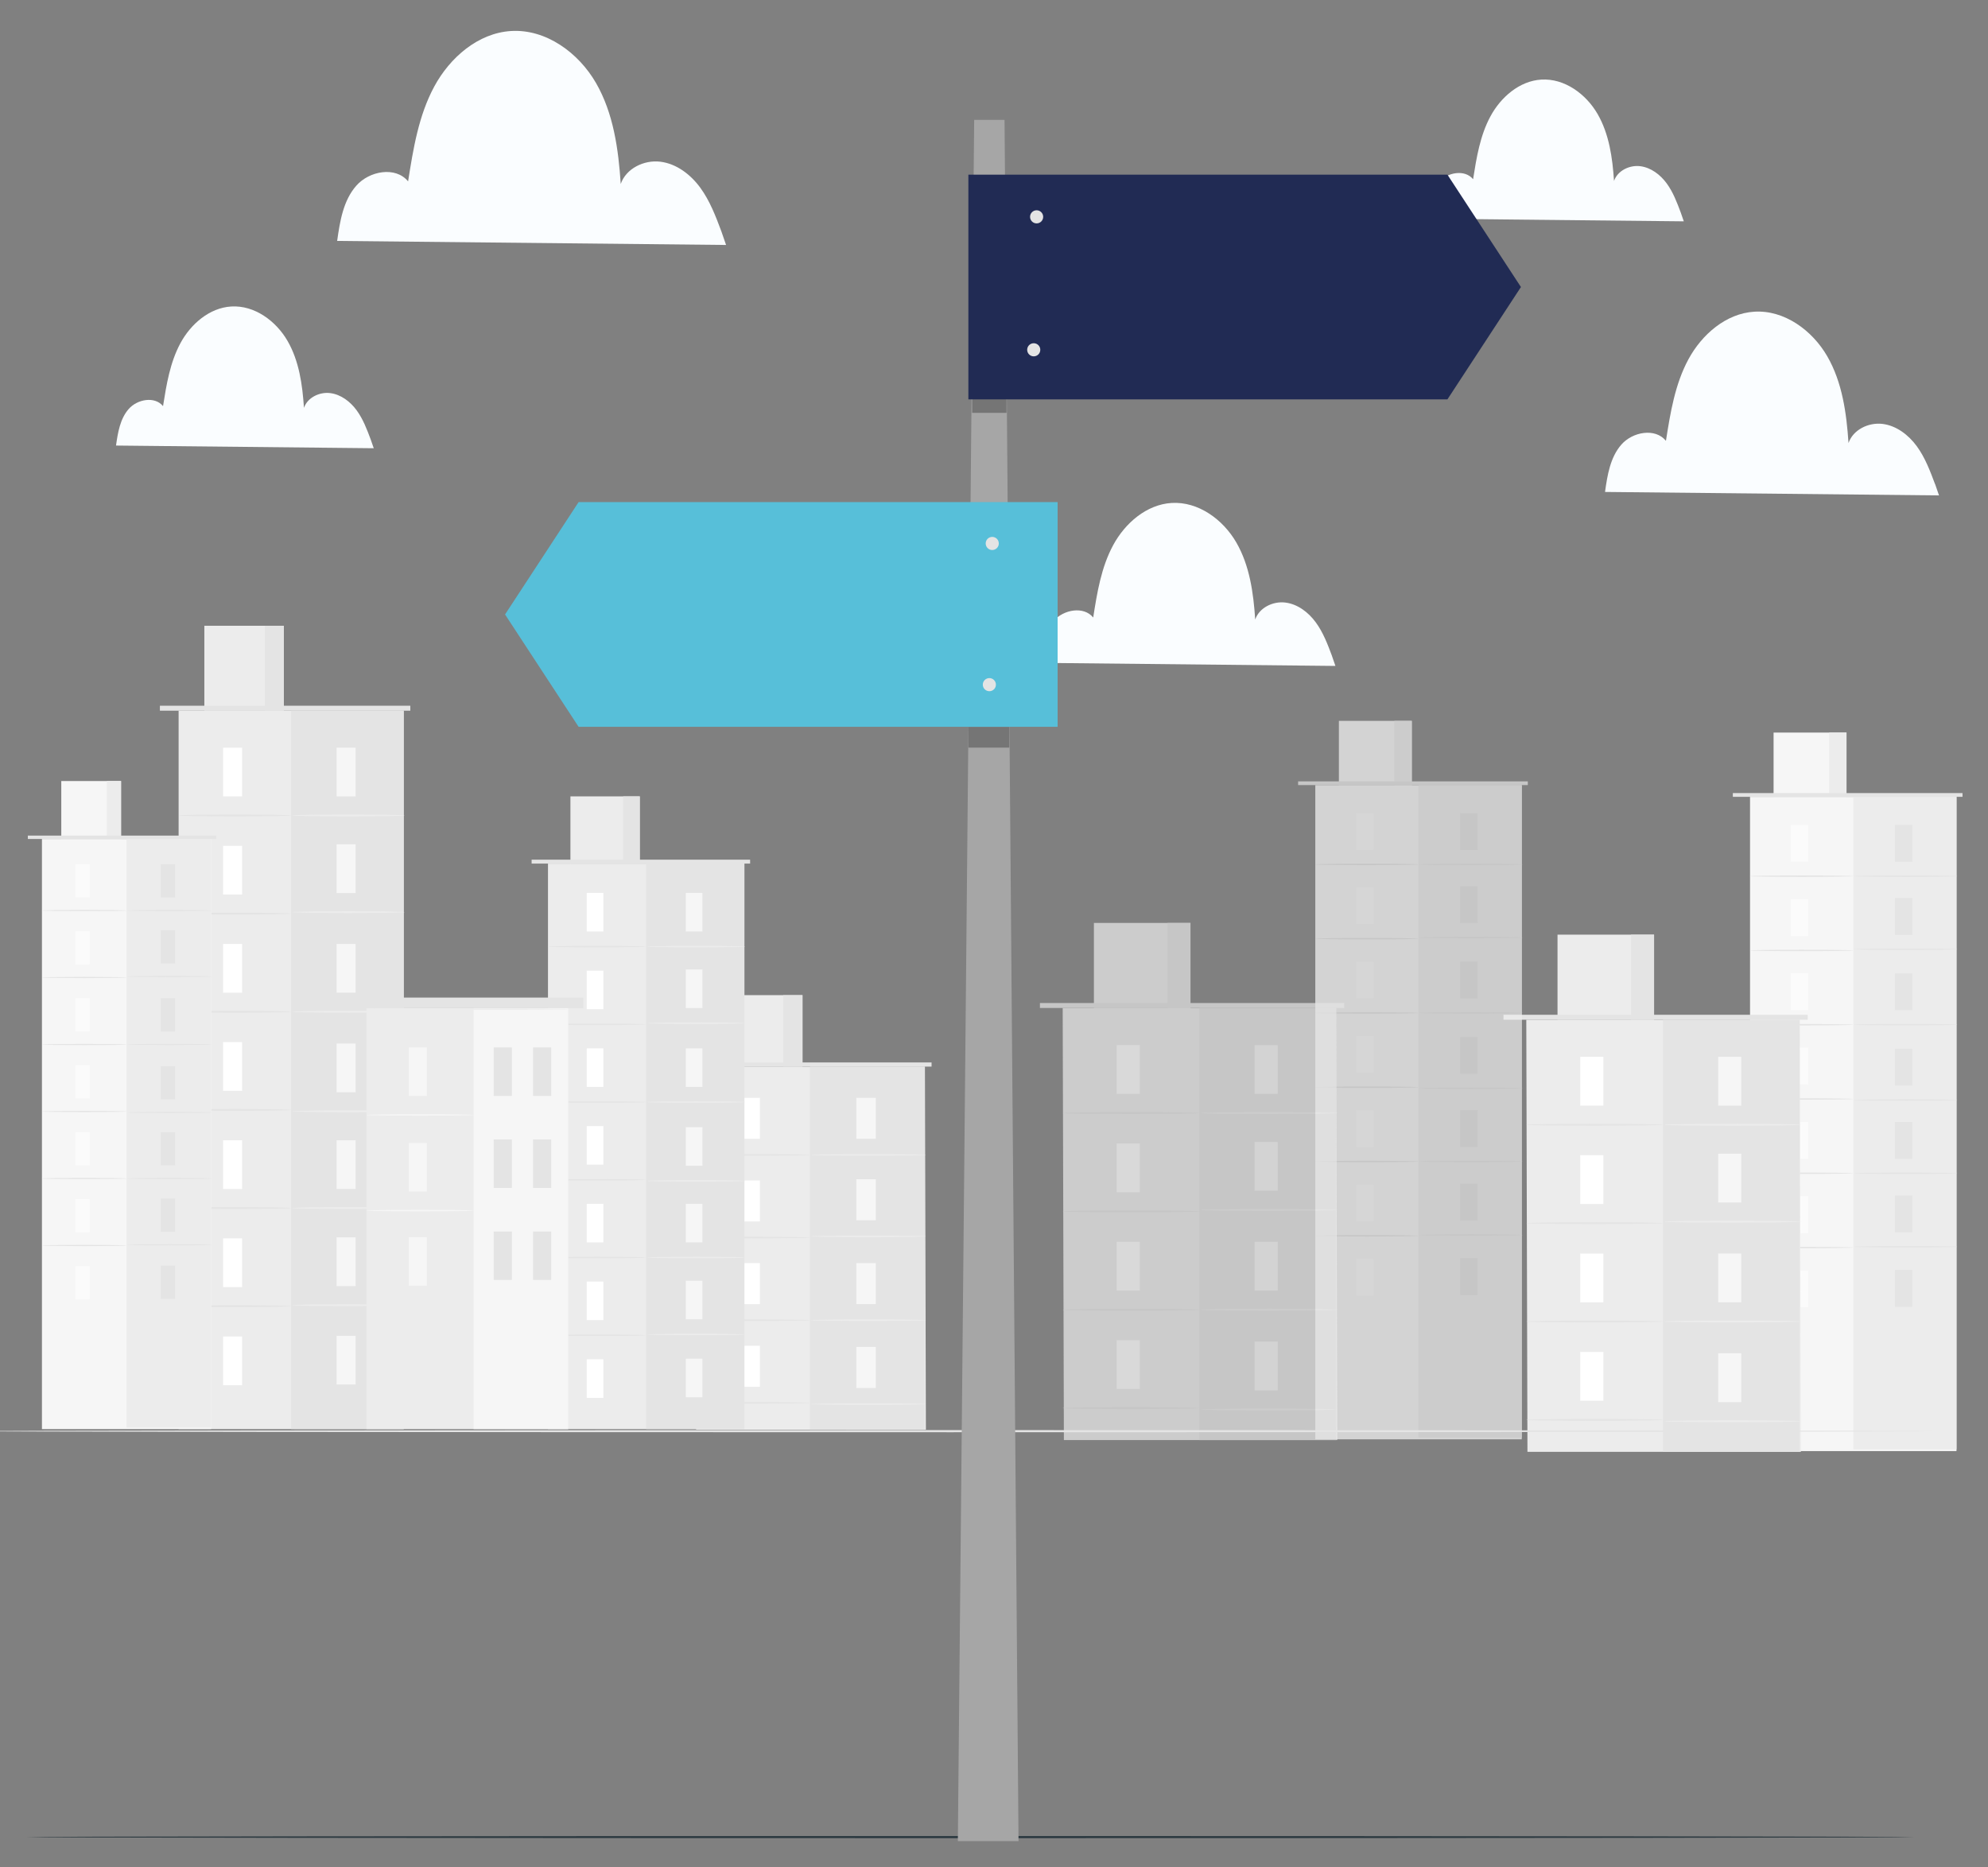 <?xml version="1.0" encoding="UTF-8"?>
<svg id="Layer_1" data-name="Layer 1" xmlns="http://www.w3.org/2000/svg" viewBox="0 0 482.03 452.75">
  <rect x="0" y="0" width="482.03" height="452.75" fill="#808080" stroke="none"/>
  <defs>
    <style>
      .cls-1 {
        fill: #fafdff;
      }

      .cls-2 {
        fill: #f6f6f6;
      }

      .cls-3 {
        fill: #e4e4e4;
      }

      .cls-4 {
        fill: #57bfd9;
      }

      .cls-5 {
        fill: #a6a6a6;
      }

      .cls-6 {
        fill: #2b3940;
      }

      .cls-7 {
        fill: #fff;
      }

      .cls-8 {
        opacity: .7;
      }

      .cls-9 {
        opacity: .3;
      }

      .cls-10 {
        fill: #212b54;
      }

      .cls-11 {
        fill: #fbfbfb;
      }

      .cls-12 {
        fill: #ececec;
      }
    </style>
  </defs>
  <path class="cls-1" d="M89.89,106.58c-.92-2.46-1.86-4.96-3.41-7.08-1.55-2.12-3.82-3.86-6.43-4.18-2.61-.32-5.5,1.09-6.35,3.58-.37-5.61-1.17-11.36-3.98-16.23-2.81-4.87-8.04-8.69-13.65-8.35-5.29.32-9.82,4.25-12.33,8.91s-3.38,10.01-4.21,15.25c-2-2.46-6.24-1.69-8.33.7-2.09,2.39-2.62,5.72-3.07,8.86l62.49.65-.73-2.11Z"/>
  <path class="cls-1" d="M469.19,117.39c-1.2-3.19-2.41-6.43-4.42-9.18-2.01-2.75-4.95-5.01-8.33-5.42-3.38-.41-7.13,1.41-8.23,4.64-.49-7.27-1.51-14.72-5.15-21.03-3.64-6.31-10.42-11.27-17.69-10.82-6.85.42-12.72,5.51-15.98,11.55-3.26,6.04-4.38,12.97-5.45,19.76-2.6-3.19-8.08-2.19-10.8.91-2.71,3.09-3.4,7.41-3.97,11.49l80.98.84-.94-2.73Z"/>
  <path class="cls-1" d="M407.54,51.56c-.92-2.46-1.86-4.96-3.41-7.08-1.55-2.12-3.82-3.86-6.43-4.18-2.61-.32-5.5,1.09-6.35,3.58-.37-5.61-1.17-11.36-3.98-16.23-2.81-4.87-8.04-8.69-13.65-8.35-5.29.32-9.82,4.25-12.33,8.91-2.52,4.66-3.38,10.01-4.21,15.25-2-2.46-6.24-1.69-8.33.7-2.09,2.39-2.62,5.72-3.07,8.86l62.49.65-.73-2.11Z"/>
  <path class="cls-1" d="M322.97,159.06c-1.06-2.83-2.14-5.7-3.93-8.14-1.78-2.44-4.39-4.44-7.39-4.81-3-.37-6.32,1.25-7.3,4.11-.43-6.45-1.34-13.06-4.57-18.66-3.23-5.6-9.25-9.99-15.7-9.6-6.08.37-11.29,4.89-14.18,10.25-2.89,5.36-3.89,11.51-4.83,17.53-2.3-2.83-7.17-1.94-9.58.8-2.41,2.74-3.01,6.58-3.53,10.19l71.84.75-.84-2.43Z"/>
  <path class="cls-1" d="M174.95,56.21c-1.39-3.72-2.81-7.48-5.15-10.69-2.34-3.2-5.76-5.83-9.7-6.31-3.94-.48-8.3,1.64-9.59,5.4-.56-8.46-1.76-17.14-6-24.49-4.24-7.35-12.14-13.12-20.6-12.6-7.98.49-14.81,6.42-18.61,13.45-3.8,7.04-5.1,15.11-6.35,23.01-3.03-3.71-9.41-2.55-12.57,1.06-3.16,3.6-3.96,8.63-4.63,13.38l94.3.98-1.1-3.18Z"/>
  <g>
    <polygon class="cls-12" points="224.5 346.69 168.79 346.69 168.54 258.65 224.25 258.65 224.5 346.69"/>
    <rect class="cls-3" x="196.4" y="258.65" width="27.86" height="88.05"/>
    <rect class="cls-12" x="174.91" y="241.31" width="19.67" height="17.33"/>
    <rect class="cls-3" x="189.89" y="241.31" width="4.69" height="17.33"/>
    <rect class="cls-3" x="163.9" y="257.63" width="61.98" height="1.01"/>
    <rect class="cls-7" x="179.54" y="266.21" width="4.72" height="9.94"/>
    <path class="cls-3" d="M196.4,280.05c0,.1-6.24.19-13.93.19s-13.93-.08-13.93-.19,6.23-.19,13.93-.19,13.93.08,13.93.19Z"/>
    <g>
      <rect class="cls-2" x="207.64" y="266.21" width="4.72" height="9.94"/>
      <path class="cls-12" d="M224.5,280.05c0,.1-6.24.19-13.93.19s-13.93-.08-13.93-.19,6.23-.19,13.93-.19,13.93.08,13.93.19Z"/>
    </g>
    <g>
      <rect class="cls-2" x="207.64" y="285.95" width="4.72" height="9.94"/>
      <path class="cls-12" d="M224.5,299.79c0,.1-6.24.19-13.93.19s-13.93-.08-13.93-.19,6.23-.19,13.93-.19,13.93.09,13.93.19Z"/>
    </g>
    <g>
      <rect class="cls-2" x="207.64" y="306.28" width="4.72" height="9.94"/>
      <path class="cls-12" d="M224.5,320.13c0,.1-6.24.19-13.93.19s-13.93-.09-13.93-.19,6.23-.19,13.93-.19,13.93.08,13.93.19Z"/>
    </g>
    <g>
      <rect class="cls-2" x="207.64" y="326.62" width="4.72" height="9.94"/>
      <path class="cls-12" d="M224.5,340.47c0,.1-6.24.19-13.93.19s-13.93-.08-13.93-.19,6.23-.19,13.93-.19,13.93.09,13.93.19Z"/>
    </g>
    <rect class="cls-7" x="179.54" y="286.25" width="4.72" height="9.94"/>
    <path class="cls-3" d="M196.4,300.09c0,.11-6.24.19-13.93.19s-13.93-.08-13.93-.19,6.23-.19,13.93-.19,13.93.08,13.93.19Z"/>
    <rect class="cls-7" x="179.54" y="306.29" width="4.72" height="9.94"/>
    <path class="cls-3" d="M196.4,320.14c0,.1-6.24.19-13.93.19s-13.93-.09-13.93-.19,6.23-.19,13.93-.19,13.93.08,13.93.19Z"/>
    <rect class="cls-7" x="179.54" y="326.33" width="4.72" height="9.94"/>
    <path class="cls-3" d="M196.4,340.18c0,.1-6.24.19-13.93.19s-13.93-.08-13.93-.19,6.23-.19,13.93-.19,13.93.08,13.93.19Z"/>
  </g>
  <g>
    <g>
      <rect class="cls-12" x="132.87" y="209.41" width="47.62" height="137.13"/>
      <rect class="cls-3" x="156.68" y="209.41" width="23.81" height="137.13"/>
      <rect class="cls-12" x="138.31" y="193.11" width="16.82" height="16.3"/>
      <rect class="cls-3" x="151.11" y="193.11" width="4.01" height="16.3"/>
      <rect class="cls-3" x="128.9" y="208.46" width="52.98" height=".95"/>
      <rect class="cls-7" x="142.27" y="216.52" width="4.03" height="9.35"/>
      <path class="cls-3" d="M156.68,229.54c0,.1-5.33.18-11.9.18s-11.91-.08-11.91-.18,5.33-.18,11.91-.18,11.9.08,11.9.18Z"/>
      <g>
        <rect class="cls-2" x="166.29" y="216.52" width="4.03" height="9.35"/>
        <path class="cls-12" d="M180.7,229.54c0,.1-5.33.18-11.9.18s-11.91-.08-11.91-.18,5.33-.18,11.91-.18,11.9.08,11.9.18Z"/>
      </g>
      <g>
        <rect class="cls-2" x="166.29" y="235.08" width="4.03" height="9.35"/>
        <path class="cls-12" d="M180.7,248.1c0,.1-5.33.18-11.9.18s-11.91-.08-11.91-.18,5.33-.18,11.91-.18,11.9.08,11.9.18Z"/>
      </g>
      <g>
        <rect class="cls-2" x="166.29" y="254.21" width="4.03" height="9.35"/>
        <path class="cls-12" d="M180.7,267.23c0,.1-5.33.18-11.9.18s-11.91-.08-11.91-.18,5.33-.18,11.91-.18,11.9.08,11.9.18Z"/>
      </g>
      <g>
        <rect class="cls-2" x="166.29" y="273.33" width="4.03" height="9.35"/>
        <path class="cls-12" d="M180.7,286.35c0,.1-5.33.18-11.9.18s-11.91-.08-11.91-.18,5.33-.18,11.91-.18,11.9.08,11.9.18Z"/>
      </g>
      <g>
        <rect class="cls-2" x="166.29" y="291.91" width="4.03" height="9.35"/>
        <path class="cls-12" d="M180.7,304.93c0,.1-5.33.18-11.9.18s-11.91-.08-11.91-.18,5.33-.18,11.91-.18,11.9.08,11.9.18Z"/>
      </g>
      <g>
        <rect class="cls-2" x="166.29" y="310.56" width="4.03" height="9.35"/>
        <rect class="cls-2" x="166.29" y="329.46" width="4.03" height="9.35"/>
        <path class="cls-12" d="M180.7,323.59c0,.1-5.33.18-11.9.18s-11.91-.08-11.91-.18,5.33-.18,11.91-.18,11.9.08,11.9.18Z"/>
      </g>
      <rect class="cls-7" x="142.27" y="235.37" width="4.03" height="9.35"/>
      <path class="cls-3" d="M156.68,248.39c0,.1-5.33.18-11.9.18s-11.91-.08-11.91-.18,5.33-.18,11.91-.18,11.9.08,11.9.18Z"/>
      <rect class="cls-7" x="142.27" y="254.21" width="4.03" height="9.35"/>
      <path class="cls-3" d="M156.68,267.24c0,.1-5.33.18-11.9.18s-11.91-.08-11.91-.18,5.33-.18,11.91-.18,11.9.08,11.9.18Z"/>
      <rect class="cls-7" x="142.27" y="273.06" width="4.03" height="9.35"/>
      <path class="cls-3" d="M156.68,286.08c0,.1-5.33.18-11.9.18s-11.91-.08-11.91-.18,5.33-.18,11.91-.18,11.9.08,11.9.18Z"/>
      <rect class="cls-7" x="142.27" y="291.91" width="4.03" height="9.35"/>
      <path class="cls-3" d="M156.68,304.93c0,.1-5.33.18-11.9.18s-11.91-.08-11.91-.18,5.33-.18,11.91-.18,11.9.08,11.9.18Z"/>
      <rect class="cls-7" x="142.27" y="310.76" width="4.03" height="9.35"/>
      <path class="cls-3" d="M156.68,323.78c0,.1-5.33.18-11.9.18s-11.91-.08-11.91-.18,5.33-.18,11.91-.18,11.9.08,11.9.18Z"/>
      <rect class="cls-7" x="142.27" y="329.61" width="4.03" height="9.35"/>
    </g>
    <g>
      <rect class="cls-12" x="43.31" y="172.33" width="54.57" height="174.21"/>
      <rect class="cls-3" x="70.6" y="172.33" width="27.29" height="174.21"/>
      <rect class="cls-12" x="49.55" y="151.74" width="19.27" height="20.58"/>
      <rect class="cls-3" x="64.22" y="151.74" width="4.59" height="20.58"/>
      <rect class="cls-3" x="38.77" y="171.13" width="60.72" height="1.2"/>
      <rect class="cls-7" x="54.09" y="181.3" width="4.62" height="11.81"/>
      <path class="cls-3" d="M70.6,197.74c0,.12-6.11.23-13.64.23s-13.64-.1-13.64-.23,6.11-.23,13.64-.23,13.64.1,13.64.23Z"/>
      <g>
        <rect class="cls-2" x="81.61" y="181.3" width="4.62" height="11.81"/>
        <path class="cls-12" d="M98.13,197.74c0,.12-6.11.23-13.64.23s-13.64-.1-13.64-.23,6.11-.23,13.64-.23,13.64.1,13.64.23Z"/>
      </g>
      <g>
        <rect class="cls-2" x="81.61" y="204.74" width="4.62" height="11.81"/>
        <path class="cls-12" d="M98.13,221.18c0,.12-6.11.23-13.64.23s-13.64-.1-13.64-.23,6.11-.23,13.64-.23,13.64.1,13.64.23Z"/>
      </g>
      <g>
        <rect class="cls-2" x="81.61" y="228.89" width="4.62" height="11.81"/>
        <path class="cls-12" d="M98.13,245.33c0,.12-6.11.23-13.64.23s-13.64-.1-13.64-.23,6.11-.23,13.64-.23,13.64.1,13.64.23Z"/>
      </g>
      <g>
        <rect class="cls-2" x="81.61" y="253.04" width="4.62" height="11.81"/>
        <path class="cls-12" d="M98.13,269.48c0,.12-6.11.23-13.64.23s-13.64-.1-13.64-.23,6.11-.23,13.64-.23,13.64.1,13.64.23Z"/>
      </g>
      <g>
        <rect class="cls-2" x="81.61" y="276.5" width="4.62" height="11.81"/>
        <path class="cls-12" d="M98.13,292.94c0,.12-6.11.23-13.64.23s-13.64-.1-13.64-.23,6.11-.23,13.64-.23,13.64.1,13.64.23Z"/>
      </g>
      <g>
        <rect class="cls-2" x="81.61" y="300.05" width="4.62" height="11.81"/>
        <rect class="cls-2" x="81.61" y="323.91" width="4.62" height="11.81"/>
        <path class="cls-12" d="M98.13,316.49c0,.12-6.11.23-13.64.23s-13.64-.1-13.64-.23,6.11-.23,13.64-.23,13.64.1,13.64.23Z"/>
      </g>
      <rect class="cls-7" x="54.09" y="205.1" width="4.62" height="11.81"/>
      <path class="cls-3" d="M70.6,221.54c0,.12-6.11.23-13.64.23s-13.64-.1-13.64-.23,6.11-.23,13.64-.23,13.64.1,13.64.23Z"/>
      <rect class="cls-7" x="54.09" y="228.9" width="4.62" height="11.81"/>
      <path class="cls-3" d="M70.6,245.34c0,.12-6.11.23-13.64.23s-13.64-.1-13.64-.23,6.11-.23,13.64-.23,13.64.1,13.64.23Z"/>
      <rect class="cls-7" x="54.09" y="252.7" width="4.62" height="11.81"/>
      <path class="cls-3" d="M70.6,269.14c0,.12-6.11.23-13.64.23s-13.64-.1-13.64-.23,6.11-.23,13.64-.23,13.64.1,13.64.23Z"/>
      <rect class="cls-7" x="54.09" y="276.5" width="4.62" height="11.81"/>
      <path class="cls-3" d="M70.6,292.94c0,.12-6.11.23-13.64.23s-13.64-.1-13.64-.23,6.11-.23,13.64-.23,13.64.1,13.64.23Z"/>
      <rect class="cls-7" x="54.09" y="300.29" width="4.62" height="11.81"/>
      <path class="cls-3" d="M70.6,316.73c0,.12-6.11.23-13.64.23s-13.64-.1-13.64-.23,6.11-.23,13.64-.23,13.64.1,13.64.23Z"/>
      <rect class="cls-7" x="54.09" y="324.09" width="4.62" height="11.81"/>
    </g>
    <g>
      <g>
        <rect class="cls-12" x="88.85" y="244.38" width="48.93" height="102.16"/>
        <rect class="cls-2" x="114.83" y="244.38" width="22.94" height="102.16"/>
      </g>
      <g>
        <rect class="cls-2" x="99.11" y="253.99" width="4.4" height="11.76"/>
        <rect class="cls-2" x="99.11" y="300.01" width="4.4" height="11.76"/>
        <path class="cls-2" d="M114.83,270.36c0,.1-5.82.18-12.99.18s-12.99-.08-12.99-.18,5.82-.18,12.99-.18,12.99.08,12.99.18Z"/>
      </g>
      <g>
        <rect class="cls-2" x="99.11" y="277.17" width="4.4" height="11.76"/>
        <path class="cls-2" d="M114.83,293.55c0,.1-5.82.18-12.99.18s-12.99-.08-12.99-.18,5.82-.18,12.99-.18,12.99.08,12.99.18Z"/>
      </g>
      <rect class="cls-3" x="119.71" y="253.99" width="4.4" height="11.76"/>
      <rect class="cls-3" x="129.25" y="253.99" width="4.4" height="11.76"/>
      <rect class="cls-3" x="119.71" y="276.3" width="4.4" height="11.76"/>
      <rect class="cls-3" x="129.25" y="276.3" width="4.4" height="11.76"/>
      <rect class="cls-3" x="119.71" y="298.62" width="4.4" height="11.76"/>
      <rect class="cls-3" x="129.25" y="298.62" width="4.4" height="11.76"/>
      <rect class="cls-3" x="85.17" y="241.9" width="56.29" height="2.56"/>
      <path class="cls-12" d="M138.12,244.71c0,.1-10.94.18-24.42.18s-24.43-.08-24.43-.18,10.93-.18,24.43-.18,24.42.08,24.42.18Z"/>
    </g>
    <g>
      <rect class="cls-2" x="10.17" y="203.44" width="41.04" height="143.1"/>
      <rect class="cls-12" x="30.69" y="203.44" width="20.52" height="142.71"/>
      <rect class="cls-2" x="14.86" y="189.39" width="14.49" height="14.05"/>
      <rect class="cls-12" x="25.9" y="189.39" width="3.45" height="14.05"/>
      <polyline class="cls-3" points="6.75 203.44 6.75 202.62 52.42 202.62 52.42 203.44"/>
      <rect class="cls-11" x="18.27" y="209.57" width="3.47" height="8.06"/>
      <path class="cls-3" d="M30.69,220.79c0,.09-4.59.15-10.26.15s-10.26-.07-10.26-.15,4.59-.15,10.26-.15,10.26.07,10.26.15Z"/>
      <g>
        <rect class="cls-3" x="38.97" y="209.57" width="3.47" height="8.06"/>
        <path class="cls-3" d="M51.39,220.79c0,.09-4.59.15-10.26.15s-10.26-.07-10.26-.15,4.59-.15,10.26-.15,10.26.07,10.26.15Z"/>
      </g>
      <g>
        <rect class="cls-3" x="38.97" y="225.57" width="3.47" height="8.06"/>
        <path class="cls-3" d="M51.39,236.79c0,.08-4.59.15-10.26.15s-10.26-.07-10.26-.15,4.59-.15,10.26-.15,10.26.07,10.26.15Z"/>
      </g>
      <g>
        <rect class="cls-3" x="38.97" y="242.05" width="3.47" height="8.06"/>
        <path class="cls-3" d="M51.39,253.27c0,.09-4.59.15-10.26.15s-10.26-.07-10.26-.15,4.59-.15,10.26-.15,10.26.07,10.26.15Z"/>
      </g>
      <g>
        <rect class="cls-3" x="38.97" y="258.53" width="3.47" height="8.06"/>
        <path class="cls-3" d="M51.39,269.75c0,.09-4.59.15-10.26.15s-10.26-.07-10.26-.15,4.59-.15,10.26-.15,10.26.07,10.26.15Z"/>
      </g>
      <g>
        <rect class="cls-3" x="38.97" y="274.54" width="3.47" height="8.06"/>
        <path class="cls-3" d="M51.39,285.77c0,.08-4.59.15-10.26.15s-10.26-.07-10.26-.15,4.59-.15,10.26-.15,10.26.07,10.26.15Z"/>
      </g>
      <g>
        <rect class="cls-3" x="38.97" y="290.62" width="3.47" height="8.06"/>
        <rect class="cls-3" x="38.97" y="306.91" width="3.47" height="8.06"/>
        <path class="cls-3" d="M51.39,301.84c0,.08-4.59.15-10.26.15s-10.26-.07-10.26-.15,4.59-.15,10.26-.15,10.26.07,10.26.15Z"/>
      </g>
      <rect class="cls-11" x="18.27" y="225.81" width="3.47" height="8.06"/>
      <path class="cls-3" d="M30.69,237.03c0,.08-4.59.15-10.26.15s-10.26-.07-10.26-.15,4.59-.15,10.26-.15,10.26.07,10.26.15Z"/>
      <rect class="cls-11" x="18.27" y="242.05" width="3.47" height="8.06"/>
      <path class="cls-3" d="M30.69,253.28c0,.09-4.59.15-10.26.15s-10.26-.07-10.26-.15,4.59-.15,10.26-.15,10.26.07,10.26.15Z"/>
      <rect class="cls-11" x="18.27" y="258.3" width="3.47" height="8.06"/>
      <path class="cls-3" d="M30.69,269.52c0,.08-4.59.15-10.26.15s-10.26-.07-10.26-.15,4.59-.15,10.26-.15,10.26.07,10.26.15Z"/>
      <rect class="cls-11" x="18.27" y="274.54" width="3.47" height="8.06"/>
      <path class="cls-3" d="M30.69,285.77c0,.08-4.59.15-10.26.15s-10.26-.07-10.26-.15,4.59-.15,10.26-.15,10.26.07,10.26.15Z"/>
      <rect class="cls-11" x="18.27" y="290.79" width="3.47" height="8.06"/>
      <path class="cls-3" d="M30.69,302.01c0,.09-4.59.15-10.26.15s-10.26-.07-10.26-.15,4.59-.15,10.26-.15,10.26.07,10.26.15Z"/>
      <rect class="cls-11" x="18.27" y="307.03" width="3.47" height="8.06"/>
    </g>
  </g>
  <g>
    <rect class="cls-2" x="424.33" y="193.22" width="50.06" height="158.65"/>
    <rect class="cls-12" x="449.36" y="193.22" width="25.03" height="158.22"/>
    <rect class="cls-2" x="430.04" y="177.64" width="17.68" height="15.58"/>
    <rect class="cls-12" x="443.51" y="177.64" width="4.21" height="15.58"/>
    <polyline class="cls-3" points="420.16 193.22 420.16 192.31 475.85 192.31 475.85 193.22"/>
    <rect class="cls-11" x="434.21" y="200.01" width="4.24" height="8.94"/>
    <path class="cls-3" d="M449.36,212.46c0,.09-5.6.17-12.51.17s-12.52-.08-12.52-.17,5.6-.17,12.52-.17,12.51.08,12.51.17Z"/>
    <g>
      <rect class="cls-3" x="459.46" y="200.01" width="4.24" height="8.94"/>
      <path class="cls-3" d="M474.61,212.46c0,.09-5.6.17-12.51.17s-12.52-.08-12.52-.17,5.6-.17,12.52-.17,12.51.08,12.51.17Z"/>
    </g>
    <g>
      <rect class="cls-3" x="459.46" y="217.75" width="4.24" height="8.94"/>
      <path class="cls-3" d="M474.61,230.19c0,.09-5.6.17-12.51.17s-12.52-.08-12.52-.17,5.6-.17,12.52-.17,12.51.08,12.51.17Z"/>
    </g>
    <g>
      <rect class="cls-3" x="459.46" y="236.03" width="4.24" height="8.93"/>
      <path class="cls-3" d="M474.61,248.47c0,.09-5.6.17-12.51.17s-12.52-.08-12.52-.17,5.6-.17,12.52-.17,12.51.08,12.51.17Z"/>
    </g>
    <g>
      <rect class="cls-3" x="459.46" y="254.3" width="4.24" height="8.93"/>
      <path class="cls-3" d="M474.61,266.74c0,.09-5.6.17-12.51.17s-12.52-.08-12.52-.17,5.6-.17,12.52-.17,12.51.08,12.51.17Z"/>
    </g>
    <g>
      <rect class="cls-3" x="459.46" y="272.05" width="4.24" height="8.93"/>
      <path class="cls-3" d="M474.61,284.5c0,.09-5.6.17-12.51.17s-12.52-.08-12.52-.17,5.6-.17,12.52-.17,12.51.08,12.51.17Z"/>
    </g>
    <g>
      <rect class="cls-3" x="459.46" y="289.88" width="4.24" height="8.93"/>
      <rect class="cls-3" x="459.46" y="307.94" width="4.24" height="8.94"/>
      <path class="cls-3" d="M474.61,302.32c0,.09-5.6.17-12.51.17s-12.52-.08-12.52-.17,5.6-.17,12.52-.17,12.51.08,12.51.17Z"/>
    </g>
    <rect class="cls-11" x="434.21" y="218.02" width="4.24" height="8.94"/>
    <path class="cls-3" d="M449.36,230.47c0,.09-5.6.17-12.51.17s-12.52-.08-12.52-.17,5.6-.17,12.52-.17,12.51.08,12.51.17Z"/>
    <rect class="cls-11" x="434.21" y="236.03" width="4.24" height="8.93"/>
    <path class="cls-3" d="M449.36,248.48c0,.09-5.6.17-12.51.17s-12.52-.08-12.52-.17,5.6-.17,12.52-.17,12.51.08,12.51.17Z"/>
    <rect class="cls-11" x="434.21" y="254.04" width="4.24" height="8.93"/>
    <path class="cls-3" d="M449.36,266.49c0,.09-5.6.17-12.51.17s-12.52-.08-12.52-.17,5.6-.17,12.52-.17,12.51.08,12.51.17Z"/>
    <rect class="cls-11" x="434.21" y="272.05" width="4.24" height="8.93"/>
    <path class="cls-3" d="M449.36,284.5c0,.09-5.6.17-12.51.17s-12.52-.08-12.52-.17,5.6-.17,12.52-.17,12.51.08,12.51.17Z"/>
    <rect class="cls-11" x="434.21" y="290.07" width="4.24" height="8.93"/>
    <path class="cls-3" d="M449.36,302.51c0,.09-5.6.17-12.51.17s-12.52-.08-12.52-.17,5.6-.17,12.52-.17,12.51.08,12.51.17Z"/>
    <rect class="cls-11" x="434.21" y="308.08" width="4.24" height="8.93"/>
  </g>
  <g>
    <polygon class="cls-12" points="436.66 352.05 370.36 352.05 370.08 247.27 436.37 247.27 436.66 352.05"/>
    <rect class="cls-3" x="403.22" y="247.27" width="33.15" height="104.78"/>
    <rect class="cls-12" x="377.65" y="226.64" width="23.41" height="20.63"/>
    <rect class="cls-3" x="395.48" y="226.64" width="5.58" height="20.63"/>
    <rect class="cls-3" x="364.55" y="246.07" width="73.76" height="1.2"/>
    <rect class="cls-7" x="383.16" y="256.27" width="5.61" height="11.83"/>
    <path class="cls-3" d="M403.22,272.74c0,.12-7.42.23-16.57.23s-16.57-.1-16.57-.23,7.42-.23,16.57-.23,16.57.1,16.57.23Z"/>
    <g>
      <rect class="cls-2" x="416.6" y="256.27" width="5.61" height="11.83"/>
      <path class="cls-12" d="M436.66,272.74c0,.12-7.42.23-16.57.23s-16.58-.1-16.58-.23,7.42-.23,16.58-.23,16.57.1,16.57.23Z"/>
    </g>
    <g>
      <rect class="cls-2" x="416.6" y="279.76" width="5.61" height="11.83"/>
      <path class="cls-12" d="M436.66,296.24c0,.12-7.42.23-16.57.23s-16.58-.1-16.58-.23,7.42-.23,16.58-.23,16.57.1,16.57.23Z"/>
    </g>
    <g>
      <rect class="cls-2" x="416.6" y="303.96" width="5.61" height="11.83"/>
      <path class="cls-12" d="M436.66,320.44c0,.12-7.42.23-16.57.23s-16.58-.1-16.58-.23,7.42-.23,16.58-.23,16.57.1,16.57.23Z"/>
    </g>
    <g>
      <rect class="cls-2" x="416.6" y="328.16" width="5.61" height="11.83"/>
      <path class="cls-12" d="M436.66,344.64c0,.12-7.42.23-16.57.23s-16.58-.1-16.58-.23,7.42-.23,16.58-.23,16.57.1,16.57.23Z"/>
    </g>
    <rect class="cls-7" x="383.16" y="280.12" width="5.61" height="11.83"/>
    <path class="cls-3" d="M403.22,296.6c0,.12-7.42.23-16.57.23s-16.57-.1-16.57-.23,7.42-.23,16.57-.23,16.57.1,16.57.23Z"/>
    <rect class="cls-7" x="383.16" y="303.97" width="5.61" height="11.83"/>
    <path class="cls-3" d="M403.22,320.45c0,.12-7.42.23-16.57.23s-16.57-.1-16.57-.23,7.42-.23,16.57-.23,16.57.1,16.57.23Z"/>
    <rect class="cls-7" x="383.16" y="327.82" width="5.61" height="11.83"/>
    <path class="cls-3" d="M403.22,344.3c0,.12-7.42.23-16.57.23s-16.57-.1-16.57-.23,7.42-.23,16.57-.23,16.57.1,16.57.23Z"/>
  </g>
  <g class="cls-8">
    <rect class="cls-2" x="318.92" y="190.37" width="50.06" height="158.65"/>
    <rect class="cls-12" x="343.95" y="190.37" width="25.03" height="158.22"/>
    <rect class="cls-2" x="324.64" y="174.8" width="17.68" height="15.58"/>
    <rect class="cls-12" x="338.1" y="174.8" width="4.21" height="15.58"/>
    <polyline class="cls-3" points="314.75 190.37 314.75 189.47 370.45 189.47 370.45 190.37"/>
    <rect class="cls-11" x="328.8" y="197.17" width="4.24" height="8.94"/>
    <path class="cls-3" d="M343.95,209.61c0,.09-5.6.17-12.51.17s-12.52-.08-12.52-.17,5.6-.17,12.52-.17,12.51.08,12.51.17Z"/>
    <g>
      <rect class="cls-3" x="354.05" y="197.17" width="4.24" height="8.94"/>
      <path class="cls-3" d="M369.2,209.61c0,.09-5.6.17-12.51.17s-12.52-.08-12.52-.17,5.6-.17,12.52-.17,12.51.08,12.51.17Z"/>
    </g>
    <g>
      <rect class="cls-3" x="354.05" y="214.91" width="4.24" height="8.94"/>
      <path class="cls-3" d="M369.2,227.35c0,.09-5.6.17-12.51.17s-12.52-.08-12.52-.17,5.6-.17,12.52-.17,12.51.08,12.51.17Z"/>
    </g>
    <g>
      <rect class="cls-3" x="354.05" y="233.18" width="4.24" height="8.93"/>
      <path class="cls-3" d="M369.2,245.62c0,.09-5.6.17-12.51.17s-12.52-.08-12.52-.17,5.6-.17,12.52-.17,12.51.08,12.51.17Z"/>
    </g>
    <g>
      <rect class="cls-3" x="354.05" y="251.46" width="4.24" height="8.93"/>
      <path class="cls-3" d="M369.2,263.9c0,.09-5.6.17-12.51.17s-12.52-.08-12.52-.17,5.6-.17,12.52-.17,12.51.08,12.51.17Z"/>
    </g>
    <g>
      <rect class="cls-3" x="354.05" y="269.21" width="4.24" height="8.93"/>
      <path class="cls-3" d="M369.2,281.65c0,.09-5.6.17-12.51.17s-12.52-.08-12.52-.17,5.6-.17,12.52-.17,12.51.08,12.51.17Z"/>
    </g>
    <g>
      <rect class="cls-3" x="354.05" y="287.03" width="4.24" height="8.93"/>
      <rect class="cls-3" x="354.05" y="305.09" width="4.24" height="8.94"/>
      <path class="cls-3" d="M369.2,299.47c0,.09-5.6.17-12.51.17s-12.52-.08-12.52-.17,5.6-.17,12.52-.17,12.51.08,12.51.17Z"/>
    </g>
    <rect class="cls-11" x="328.8" y="215.18" width="4.24" height="8.94"/>
    <path class="cls-3" d="M343.95,227.62c0,.09-5.6.17-12.51.17s-12.52-.08-12.52-.17,5.6-.17,12.52-.17,12.51.08,12.51.17Z"/>
    <rect class="cls-11" x="328.8" y="233.19" width="4.24" height="8.93"/>
    <path class="cls-3" d="M343.95,245.63c0,.09-5.6.17-12.51.17s-12.52-.08-12.52-.17,5.6-.17,12.52-.17,12.51.08,12.51.17Z"/>
    <rect class="cls-11" x="328.8" y="251.2" width="4.24" height="8.93"/>
    <path class="cls-3" d="M343.95,263.64c0,.09-5.6.17-12.51.17s-12.52-.08-12.52-.17,5.6-.17,12.52-.17,12.51.08,12.51.17Z"/>
    <rect class="cls-11" x="328.8" y="269.21" width="4.24" height="8.93"/>
    <path class="cls-3" d="M343.95,281.65c0,.09-5.6.17-12.51.17s-12.52-.08-12.52-.17,5.6-.17,12.52-.17,12.51.08,12.51.17Z"/>
    <rect class="cls-11" x="328.8" y="287.22" width="4.24" height="8.93"/>
    <path class="cls-3" d="M343.95,299.66c0,.09-5.6.17-12.51.17s-12.52-.08-12.52-.17,5.6-.17,12.52-.17,12.51.08,12.51.17Z"/>
    <rect class="cls-11" x="328.8" y="305.23" width="4.24" height="8.93"/>
  </g>
  <g class="cls-8">
    <g>
      <polygon class="cls-12" points="324.26 349.2 257.96 349.2 257.67 244.42 323.97 244.42 324.26 349.2"/>
      <rect class="cls-3" x="290.82" y="244.42" width="33.15" height="104.78"/>
      <rect class="cls-12" x="265.24" y="223.8" width="23.41" height="20.63"/>
      <rect class="cls-3" x="283.07" y="223.8" width="5.58" height="20.63"/>
      <rect class="cls-3" x="252.15" y="243.22" width="73.76" height="1.2"/>
      <rect class="cls-7" x="270.76" y="253.42" width="5.61" height="11.83"/>
      <path class="cls-3" d="M290.82,269.9c0,.12-7.42.23-16.57.23s-16.57-.1-16.57-.23,7.42-.23,16.57-.23,16.57.1,16.57.23Z"/>
      <g>
        <rect class="cls-2" x="304.2" y="253.42" width="5.61" height="11.83"/>
        <path class="cls-12" d="M324.26,269.9c0,.12-7.42.23-16.57.23s-16.58-.1-16.58-.23,7.42-.23,16.58-.23,16.57.1,16.57.23Z"/>
      </g>
      <g>
        <rect class="cls-2" x="304.2" y="276.91" width="5.61" height="11.83"/>
        <path class="cls-12" d="M324.26,293.39c0,.12-7.42.23-16.57.23s-16.58-.1-16.58-.23,7.42-.23,16.58-.23,16.57.1,16.57.23Z"/>
      </g>
      <g>
        <rect class="cls-2" x="304.2" y="301.11" width="5.61" height="11.83"/>
        <path class="cls-12" d="M324.26,317.59c0,.12-7.42.23-16.57.23s-16.58-.1-16.58-.23,7.42-.23,16.58-.23,16.57.1,16.57.23Z"/>
      </g>
      <g>
        <rect class="cls-2" x="304.2" y="325.32" width="5.61" height="11.83"/>
        <path class="cls-12" d="M324.26,341.79c0,.12-7.42.23-16.57.23s-16.58-.1-16.58-.23,7.42-.23,16.58-.23,16.57.1,16.57.23Z"/>
      </g>
      <rect class="cls-7" x="270.76" y="277.27" width="5.61" height="11.83"/>
      <path class="cls-3" d="M290.82,293.75c0,.12-7.42.23-16.57.23s-16.57-.1-16.57-.23,7.42-.23,16.57-.23,16.57.1,16.57.23Z"/>
      <rect class="cls-7" x="270.76" y="301.12" width="5.61" height="11.83"/>
      <path class="cls-3" d="M290.82,317.6c0,.12-7.42.23-16.57.23s-16.57-.1-16.57-.23,7.42-.23,16.57-.23,16.57.1,16.57.23Z"/>
      <rect class="cls-7" x="270.76" y="324.97" width="5.61" height="11.83"/>
      <path class="cls-3" d="M290.82,341.45c0,.12-7.42.23-16.57.23s-16.57-.1-16.57-.23,7.42-.23,16.57-.23,16.57.1,16.57.23Z"/>
    </g>
  </g>
  <path class="cls-3" d="M468.64,347.04c0,.14-106.7.26-238.28.26s-238.31-.12-238.31-.26,106.67-.26,238.31-.26,238.28.12,238.28.26Z"/>
  <path class="cls-6" d="M464.24,445.47c0,.14-102.52.26-228.96.26s-228.98-.12-228.98-.26,102.5-.26,228.98-.26,228.96.12,228.96.26Z"/>
  <polygon class="cls-5" points="246.96 446.45 232.25 446.45 236.21 29.06 243.57 29.06 246.96 446.45"/>
  <g class="cls-9">
    <polygon points="244.44 137.72 235.22 137.72 235.22 132.68 244.36 132.68 244.44 137.72"/>
  </g>
  <g class="cls-9">
    <rect x="235.72" y="95.07" width="8.33" height="5.04"/>
  </g>
  <g class="cls-9">
    <rect x="234.82" y="176.25" width="9.9" height="5.04"/>
  </g>
  <polygon class="cls-4" points="140.29 176.24 256.44 176.24 256.44 121.76 140.29 121.76 122.46 149 140.29 176.24"/>
  <path class="cls-3" d="M242.18,131.78c0,.88-.71,1.59-1.59,1.59s-1.59-.71-1.59-1.59.71-1.59,1.59-1.59,1.59.71,1.59,1.59Z"/>
  <path class="cls-3" d="M241.48,166.02c0,.88-.71,1.59-1.59,1.59s-1.59-.71-1.59-1.59.71-1.59,1.59-1.59,1.59.71,1.59,1.59Z"/>
  <polygon class="cls-10" points="350.96 42.36 234.8 42.36 234.8 96.84 350.96 96.84 368.78 69.6 350.96 42.36"/>
  <path class="cls-3" d="M249.06,84.82c0-.88.71-1.59,1.59-1.59s1.59.71,1.59,1.59-.71,1.59-1.59,1.59-1.59-.71-1.59-1.59Z"/>
  <path class="cls-3" d="M249.76,52.58c0-.88.71-1.59,1.59-1.59s1.59.71,1.59,1.59-.71,1.59-1.59,1.59-1.59-.71-1.59-1.59Z"/>
</svg>